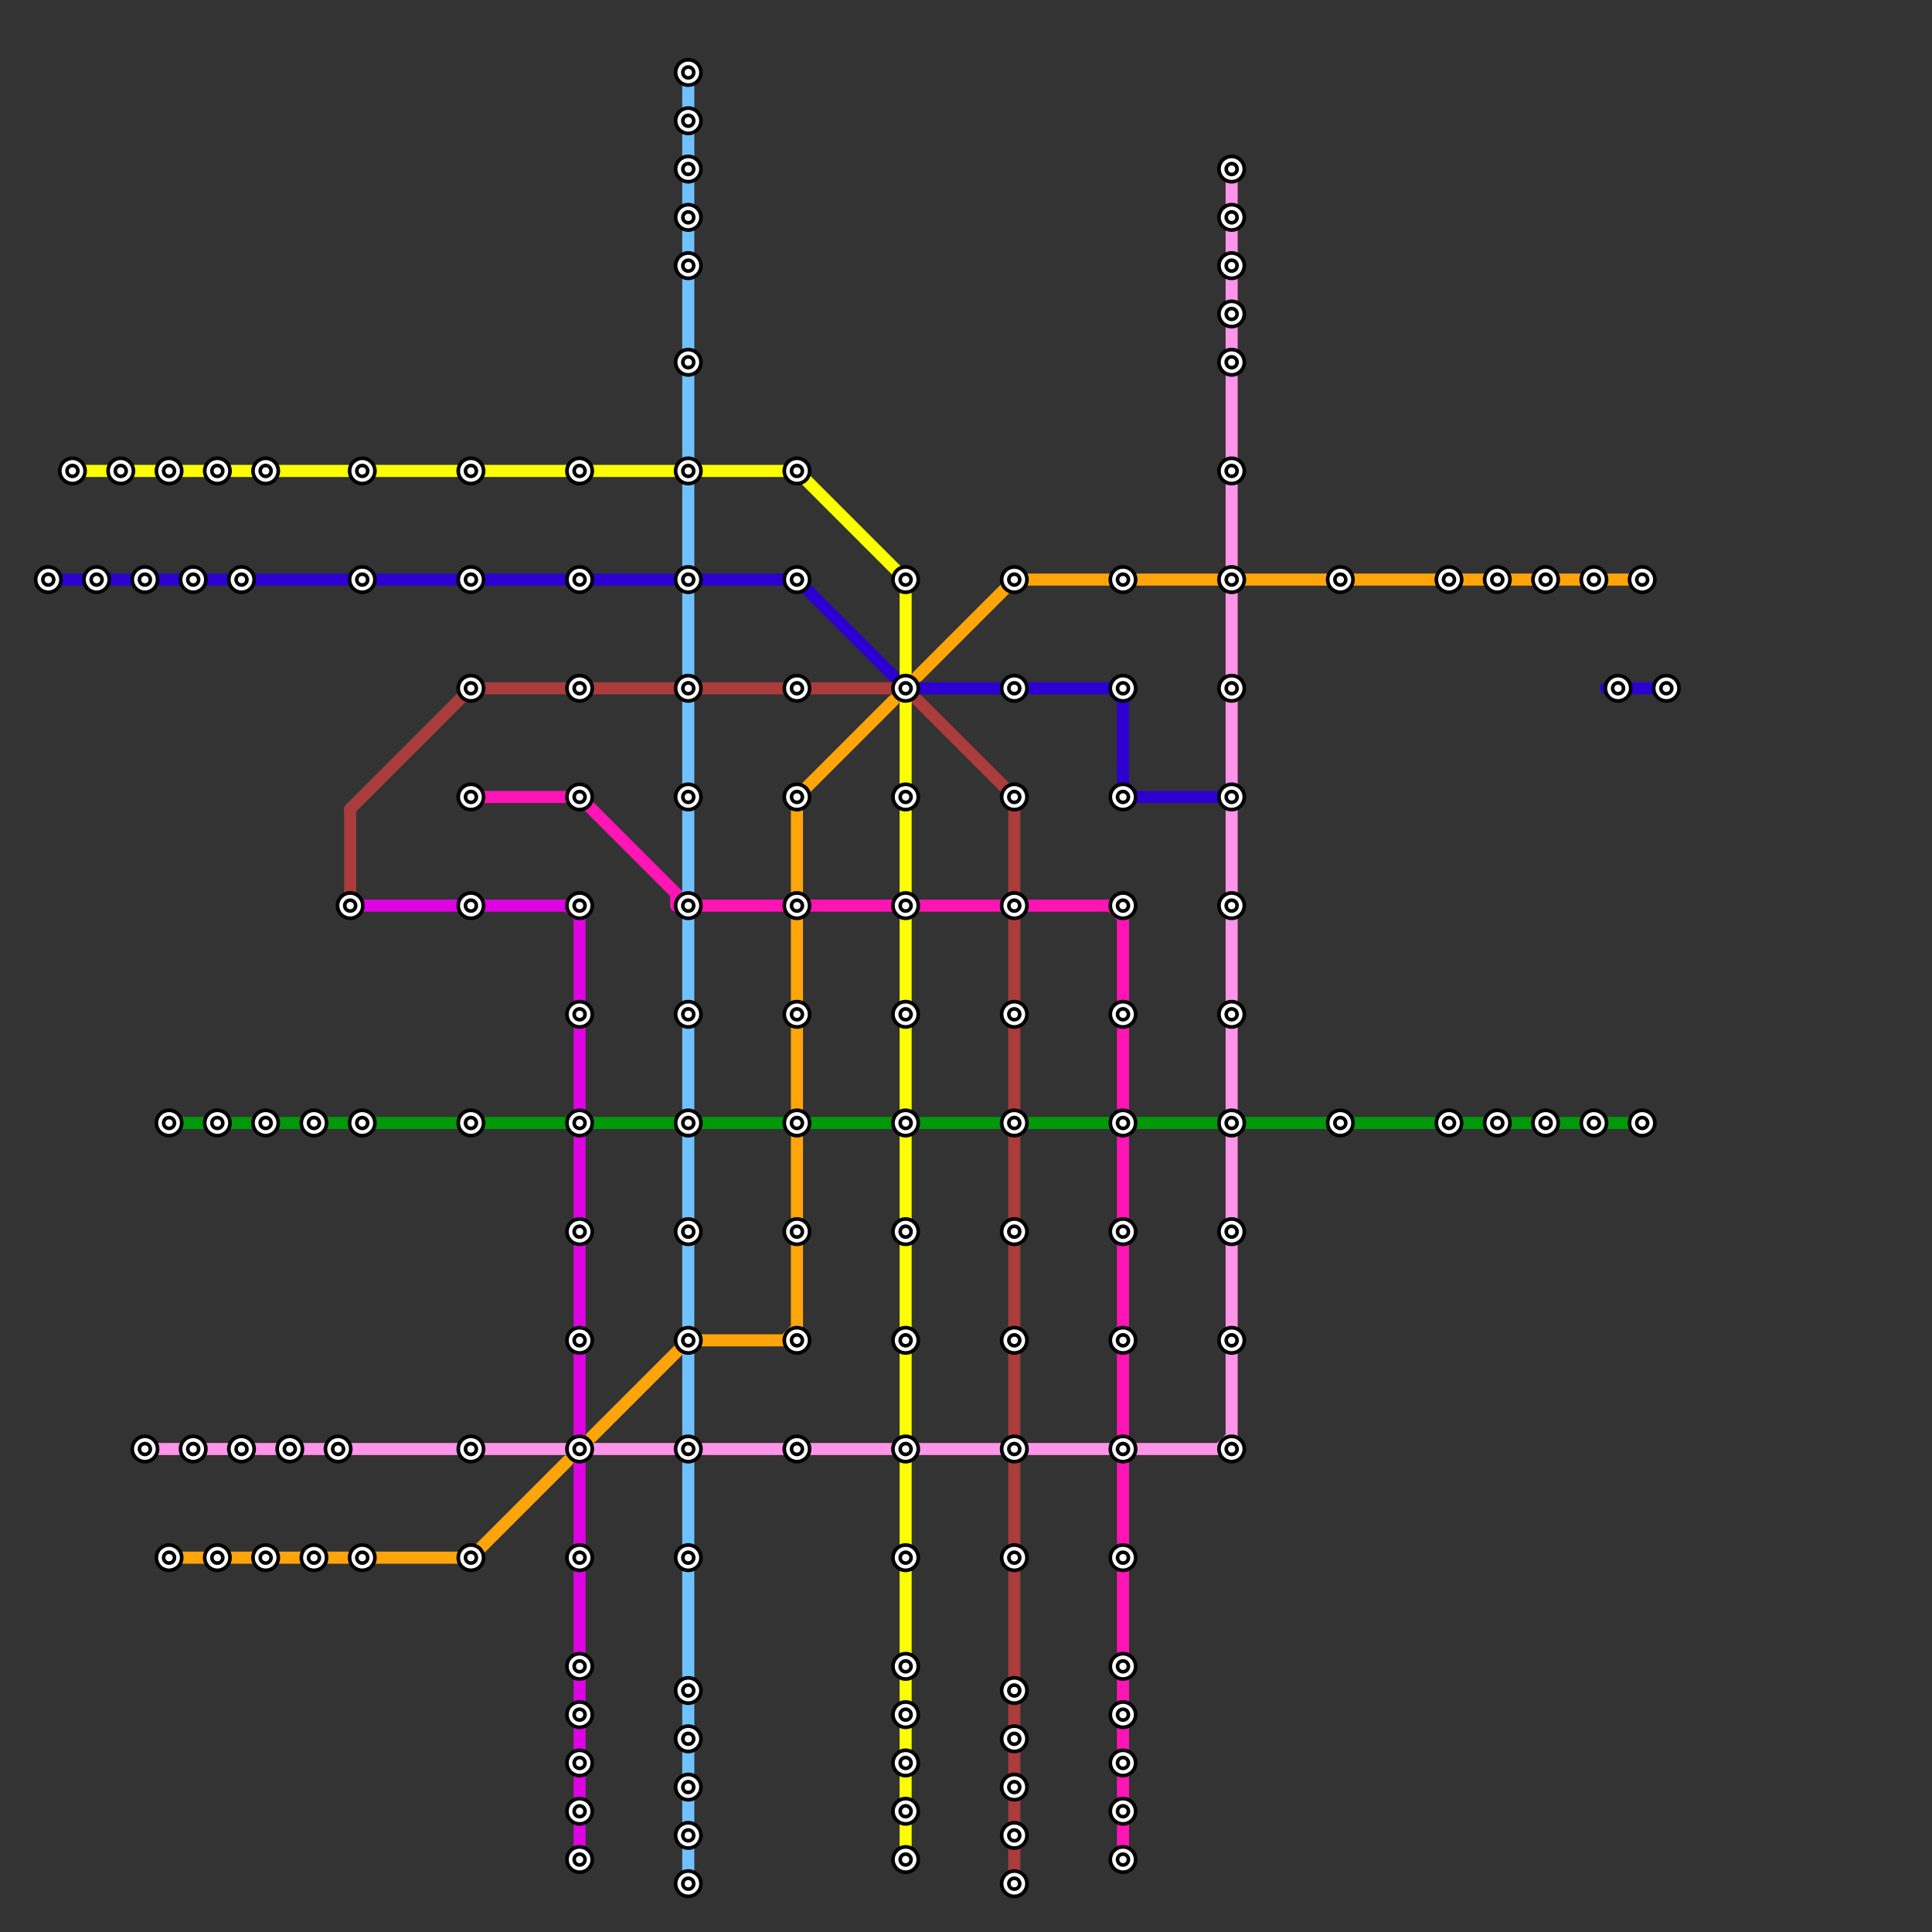 
<svg version="1.1" xmlns="http://www.w3.org/2000/svg" viewBox="0 0 160 160">
<rect x="0" y="0" width="160" height="160" fill="#333333" stroke="none"/>
<style>text { font: 1px Helvetica; font-weight: 600; white-space: pre; dominant-baseline: central; } line { stroke-width: 1; fill: none; stroke-linecap: round; stroke-linejoin: round; } .c0 { stroke: #fbff00 } .c1 { stroke: #2d00d1 } .c2 { stroke: #ff94e8 } .c3 { stroke: #ffa50a } .c4 { stroke: #00990a } .c5 { stroke: #04ff00 } .c6 { stroke: #aa3c3c } .c7 { stroke: #de03e2 } .c8 { stroke: #ff14b5 } .c9 { stroke: #ff0a0a } .c10 { stroke: #70c1ff }</style><defs><g id="wm-xf"><circle r="1.2" fill="#000"/><circle r="0.9" fill="#fff"/><circle r="0.6" fill="#000"/><circle r="0.3" fill="#fff"/></g><g id="wm"><circle r="0.6" fill="#000"/><circle r="0.3" fill="#fff"/></g></defs><line class="c0" x1="6" y1="39" x2="38" y2="39"/><line class="c0" x1="40" y1="39" x2="47" y2="39"/><line class="c0" x1="58" y1="39" x2="66" y2="39"/><line class="c0" x1="75" y1="76" x2="75" y2="154"/><line class="c0" x1="75" y1="48" x2="75" y2="74"/><line class="c0" x1="49" y1="39" x2="56" y2="39"/><line class="c0" x1="66" y1="39" x2="75" y2="48"/><line class="c1" x1="93" y1="66" x2="102" y2="66"/><line class="c1" x1="66" y1="48" x2="74" y2="56"/><line class="c1" x1="76" y1="57" x2="93" y2="57"/><line class="c1" x1="4" y1="48" x2="66" y2="48"/><line class="c1" x1="93" y1="57" x2="93" y2="66"/><line class="c1" x1="93" y1="65" x2="94" y2="66"/><line class="c1" x1="133" y1="57" x2="138" y2="57"/><line class="c1" x1="92" y1="57" x2="93" y2="58"/><circle cx="102" cy="57" r="1" fill="#2d00d1" /><line class="c2" x1="101" y1="120" x2="102" y2="119"/><line class="c2" x1="102" y1="67" x2="102" y2="74"/><line class="c2" x1="102" y1="76" x2="102" y2="120"/><line class="c2" x1="76" y1="120" x2="83" y2="120"/><line class="c2" x1="58" y1="120" x2="74" y2="120"/><line class="c2" x1="94" y1="120" x2="102" y2="120"/><line class="c2" x1="85" y1="120" x2="92" y2="120"/><line class="c2" x1="102" y1="58" x2="102" y2="65"/><line class="c2" x1="102" y1="14" x2="102" y2="56"/><line class="c2" x1="12" y1="120" x2="56" y2="120"/><line class="c3" x1="103" y1="48" x2="136" y2="48"/><line class="c3" x1="14" y1="129" x2="39" y2="129"/><line class="c3" x1="65" y1="111" x2="66" y2="110"/><line class="c3" x1="49" y1="119" x2="57" y2="111"/><line class="c3" x1="84" y1="48" x2="101" y2="48"/><line class="c3" x1="57" y1="111" x2="66" y2="111"/><line class="c3" x1="66" y1="76" x2="66" y2="111"/><line class="c3" x1="76" y1="56" x2="84" y2="48"/><line class="c3" x1="66" y1="66" x2="66" y2="74"/><line class="c3" x1="66" y1="66" x2="74" y2="58"/><line class="c3" x1="39" y1="129" x2="47" y2="121"/><line class="c4" x1="67" y1="93" x2="74" y2="93"/><line class="c4" x1="58" y1="93" x2="65" y2="93"/><line class="c4" x1="94" y1="93" x2="101" y2="93"/><line class="c4" x1="14" y1="93" x2="56" y2="93"/><line class="c4" x1="85" y1="93" x2="92" y2="93"/><line class="c4" x1="76" y1="93" x2="83" y2="93"/><line class="c4" x1="103" y1="93" x2="136" y2="93"/><circle cx="48" cy="39" r="1" fill="#04ff00" /><circle cx="102" cy="75" r="1" fill="#04ff00" /><line class="c6" x1="39" y1="57" x2="56" y2="57"/><line class="c6" x1="84" y1="76" x2="84" y2="156"/><line class="c6" x1="76" y1="58" x2="84" y2="66"/><line class="c6" x1="58" y1="57" x2="74" y2="57"/><line class="c6" x1="29" y1="67" x2="29" y2="75"/><line class="c6" x1="84" y1="66" x2="84" y2="74"/><line class="c6" x1="29" y1="67" x2="39" y2="57"/><line class="c7" x1="48" y1="112" x2="48" y2="119"/><line class="c7" x1="48" y1="121" x2="48" y2="154"/><line class="c7" x1="48" y1="94" x2="48" y2="110"/><line class="c7" x1="47" y1="75" x2="48" y2="76"/><line class="c7" x1="48" y1="75" x2="48" y2="92"/><line class="c7" x1="30" y1="75" x2="48" y2="75"/><line class="c8" x1="56" y1="74" x2="56" y2="75"/><line class="c8" x1="39" y1="66" x2="48" y2="66"/><line class="c8" x1="92" y1="75" x2="93" y2="76"/><line class="c8" x1="56" y1="75" x2="93" y2="75"/><line class="c8" x1="93" y1="75" x2="93" y2="154"/><line class="c8" x1="48" y1="66" x2="57" y2="75"/><circle cx="39" cy="39" r="1" fill="#ff14b5" /><circle cx="48" cy="111" r="1" fill="#ff0a0a" /><line class="c10" x1="57" y1="76" x2="57" y2="110"/><line class="c10" x1="57" y1="112" x2="57" y2="156"/><line class="c10" x1="57" y1="6" x2="57" y2="47"/><line class="c10" x1="57" y1="49" x2="57" y2="74"/>

<use x="10" y="39" href="#wm-xf"/><use x="102" y="102" href="#wm-xf"/><use x="102" y="111" href="#wm-xf"/><use x="102" y="120" href="#wm-xf"/><use x="102" y="14" href="#wm-xf"/><use x="102" y="18" href="#wm-xf"/><use x="102" y="22" href="#wm-xf"/><use x="102" y="26" href="#wm-xf"/><use x="102" y="30" href="#wm-xf"/><use x="102" y="39" href="#wm-xf"/><use x="102" y="48" href="#wm-xf"/><use x="102" y="57" href="#wm-xf"/><use x="102" y="66" href="#wm-xf"/><use x="102" y="75" href="#wm-xf"/><use x="102" y="84" href="#wm-xf"/><use x="102" y="93" href="#wm-xf"/><use x="111" y="48" href="#wm-xf"/><use x="111" y="93" href="#wm-xf"/><use x="12" y="120" href="#wm-xf"/><use x="12" y="48" href="#wm-xf"/><use x="120" y="48" href="#wm-xf"/><use x="120" y="93" href="#wm-xf"/><use x="124" y="48" href="#wm-xf"/><use x="124" y="93" href="#wm-xf"/><use x="128" y="48" href="#wm-xf"/><use x="128" y="93" href="#wm-xf"/><use x="132" y="48" href="#wm-xf"/><use x="132" y="93" href="#wm-xf"/><use x="134" y="57" href="#wm-xf"/><use x="136" y="48" href="#wm-xf"/><use x="136" y="93" href="#wm-xf"/><use x="138" y="57" href="#wm-xf"/><use x="14" y="129" href="#wm-xf"/><use x="14" y="39" href="#wm-xf"/><use x="14" y="93" href="#wm-xf"/><use x="16" y="120" href="#wm-xf"/><use x="16" y="48" href="#wm-xf"/><use x="18" y="129" href="#wm-xf"/><use x="18" y="39" href="#wm-xf"/><use x="18" y="93" href="#wm-xf"/><use x="20" y="120" href="#wm-xf"/><use x="20" y="48" href="#wm-xf"/><use x="22" y="129" href="#wm-xf"/><use x="22" y="39" href="#wm-xf"/><use x="22" y="93" href="#wm-xf"/><use x="24" y="120" href="#wm-xf"/><use x="26" y="129" href="#wm-xf"/><use x="26" y="93" href="#wm-xf"/><use x="28" y="120" href="#wm-xf"/><use x="29" y="75" href="#wm-xf"/><use x="30" y="129" href="#wm-xf"/><use x="30" y="39" href="#wm-xf"/><use x="30" y="48" href="#wm-xf"/><use x="30" y="93" href="#wm-xf"/><use x="39" y="120" href="#wm-xf"/><use x="39" y="129" href="#wm-xf"/><use x="39" y="39" href="#wm-xf"/><use x="39" y="48" href="#wm-xf"/><use x="39" y="57" href="#wm-xf"/><use x="39" y="66" href="#wm-xf"/><use x="39" y="75" href="#wm-xf"/><use x="39" y="93" href="#wm-xf"/><use x="4" y="48" href="#wm-xf"/><use x="48" y="102" href="#wm-xf"/><use x="48" y="111" href="#wm-xf"/><use x="48" y="120" href="#wm-xf"/><use x="48" y="129" href="#wm-xf"/><use x="48" y="138" href="#wm-xf"/><use x="48" y="142" href="#wm-xf"/><use x="48" y="146" href="#wm-xf"/><use x="48" y="150" href="#wm-xf"/><use x="48" y="154" href="#wm-xf"/><use x="48" y="39" href="#wm-xf"/><use x="48" y="48" href="#wm-xf"/><use x="48" y="57" href="#wm-xf"/><use x="48" y="66" href="#wm-xf"/><use x="48" y="75" href="#wm-xf"/><use x="48" y="84" href="#wm-xf"/><use x="48" y="93" href="#wm-xf"/><use x="57" y="10" href="#wm-xf"/><use x="57" y="102" href="#wm-xf"/><use x="57" y="111" href="#wm-xf"/><use x="57" y="120" href="#wm-xf"/><use x="57" y="129" href="#wm-xf"/><use x="57" y="14" href="#wm-xf"/><use x="57" y="140" href="#wm-xf"/><use x="57" y="144" href="#wm-xf"/><use x="57" y="148" href="#wm-xf"/><use x="57" y="152" href="#wm-xf"/><use x="57" y="156" href="#wm-xf"/><use x="57" y="18" href="#wm-xf"/><use x="57" y="22" href="#wm-xf"/><use x="57" y="30" href="#wm-xf"/><use x="57" y="39" href="#wm-xf"/><use x="57" y="48" href="#wm-xf"/><use x="57" y="57" href="#wm-xf"/><use x="57" y="6" href="#wm-xf"/><use x="57" y="66" href="#wm-xf"/><use x="57" y="75" href="#wm-xf"/><use x="57" y="84" href="#wm-xf"/><use x="57" y="93" href="#wm-xf"/><use x="6" y="39" href="#wm-xf"/><use x="66" y="102" href="#wm-xf"/><use x="66" y="111" href="#wm-xf"/><use x="66" y="120" href="#wm-xf"/><use x="66" y="39" href="#wm-xf"/><use x="66" y="48" href="#wm-xf"/><use x="66" y="57" href="#wm-xf"/><use x="66" y="66" href="#wm-xf"/><use x="66" y="75" href="#wm-xf"/><use x="66" y="84" href="#wm-xf"/><use x="66" y="93" href="#wm-xf"/><use x="75" y="102" href="#wm-xf"/><use x="75" y="111" href="#wm-xf"/><use x="75" y="120" href="#wm-xf"/><use x="75" y="129" href="#wm-xf"/><use x="75" y="138" href="#wm-xf"/><use x="75" y="142" href="#wm-xf"/><use x="75" y="146" href="#wm-xf"/><use x="75" y="150" href="#wm-xf"/><use x="75" y="154" href="#wm-xf"/><use x="75" y="48" href="#wm-xf"/><use x="75" y="57" href="#wm-xf"/><use x="75" y="66" href="#wm-xf"/><use x="75" y="75" href="#wm-xf"/><use x="75" y="84" href="#wm-xf"/><use x="75" y="93" href="#wm-xf"/><use x="8" y="48" href="#wm-xf"/><use x="84" y="102" href="#wm-xf"/><use x="84" y="111" href="#wm-xf"/><use x="84" y="120" href="#wm-xf"/><use x="84" y="129" href="#wm-xf"/><use x="84" y="140" href="#wm-xf"/><use x="84" y="144" href="#wm-xf"/><use x="84" y="148" href="#wm-xf"/><use x="84" y="152" href="#wm-xf"/><use x="84" y="156" href="#wm-xf"/><use x="84" y="48" href="#wm-xf"/><use x="84" y="57" href="#wm-xf"/><use x="84" y="66" href="#wm-xf"/><use x="84" y="75" href="#wm-xf"/><use x="84" y="84" href="#wm-xf"/><use x="84" y="93" href="#wm-xf"/><use x="93" y="102" href="#wm-xf"/><use x="93" y="111" href="#wm-xf"/><use x="93" y="120" href="#wm-xf"/><use x="93" y="129" href="#wm-xf"/><use x="93" y="138" href="#wm-xf"/><use x="93" y="142" href="#wm-xf"/><use x="93" y="146" href="#wm-xf"/><use x="93" y="150" href="#wm-xf"/><use x="93" y="154" href="#wm-xf"/><use x="93" y="48" href="#wm-xf"/><use x="93" y="57" href="#wm-xf"/><use x="93" y="66" href="#wm-xf"/><use x="93" y="75" href="#wm-xf"/><use x="93" y="84" href="#wm-xf"/><use x="93" y="93" href="#wm-xf"/>
</svg>

